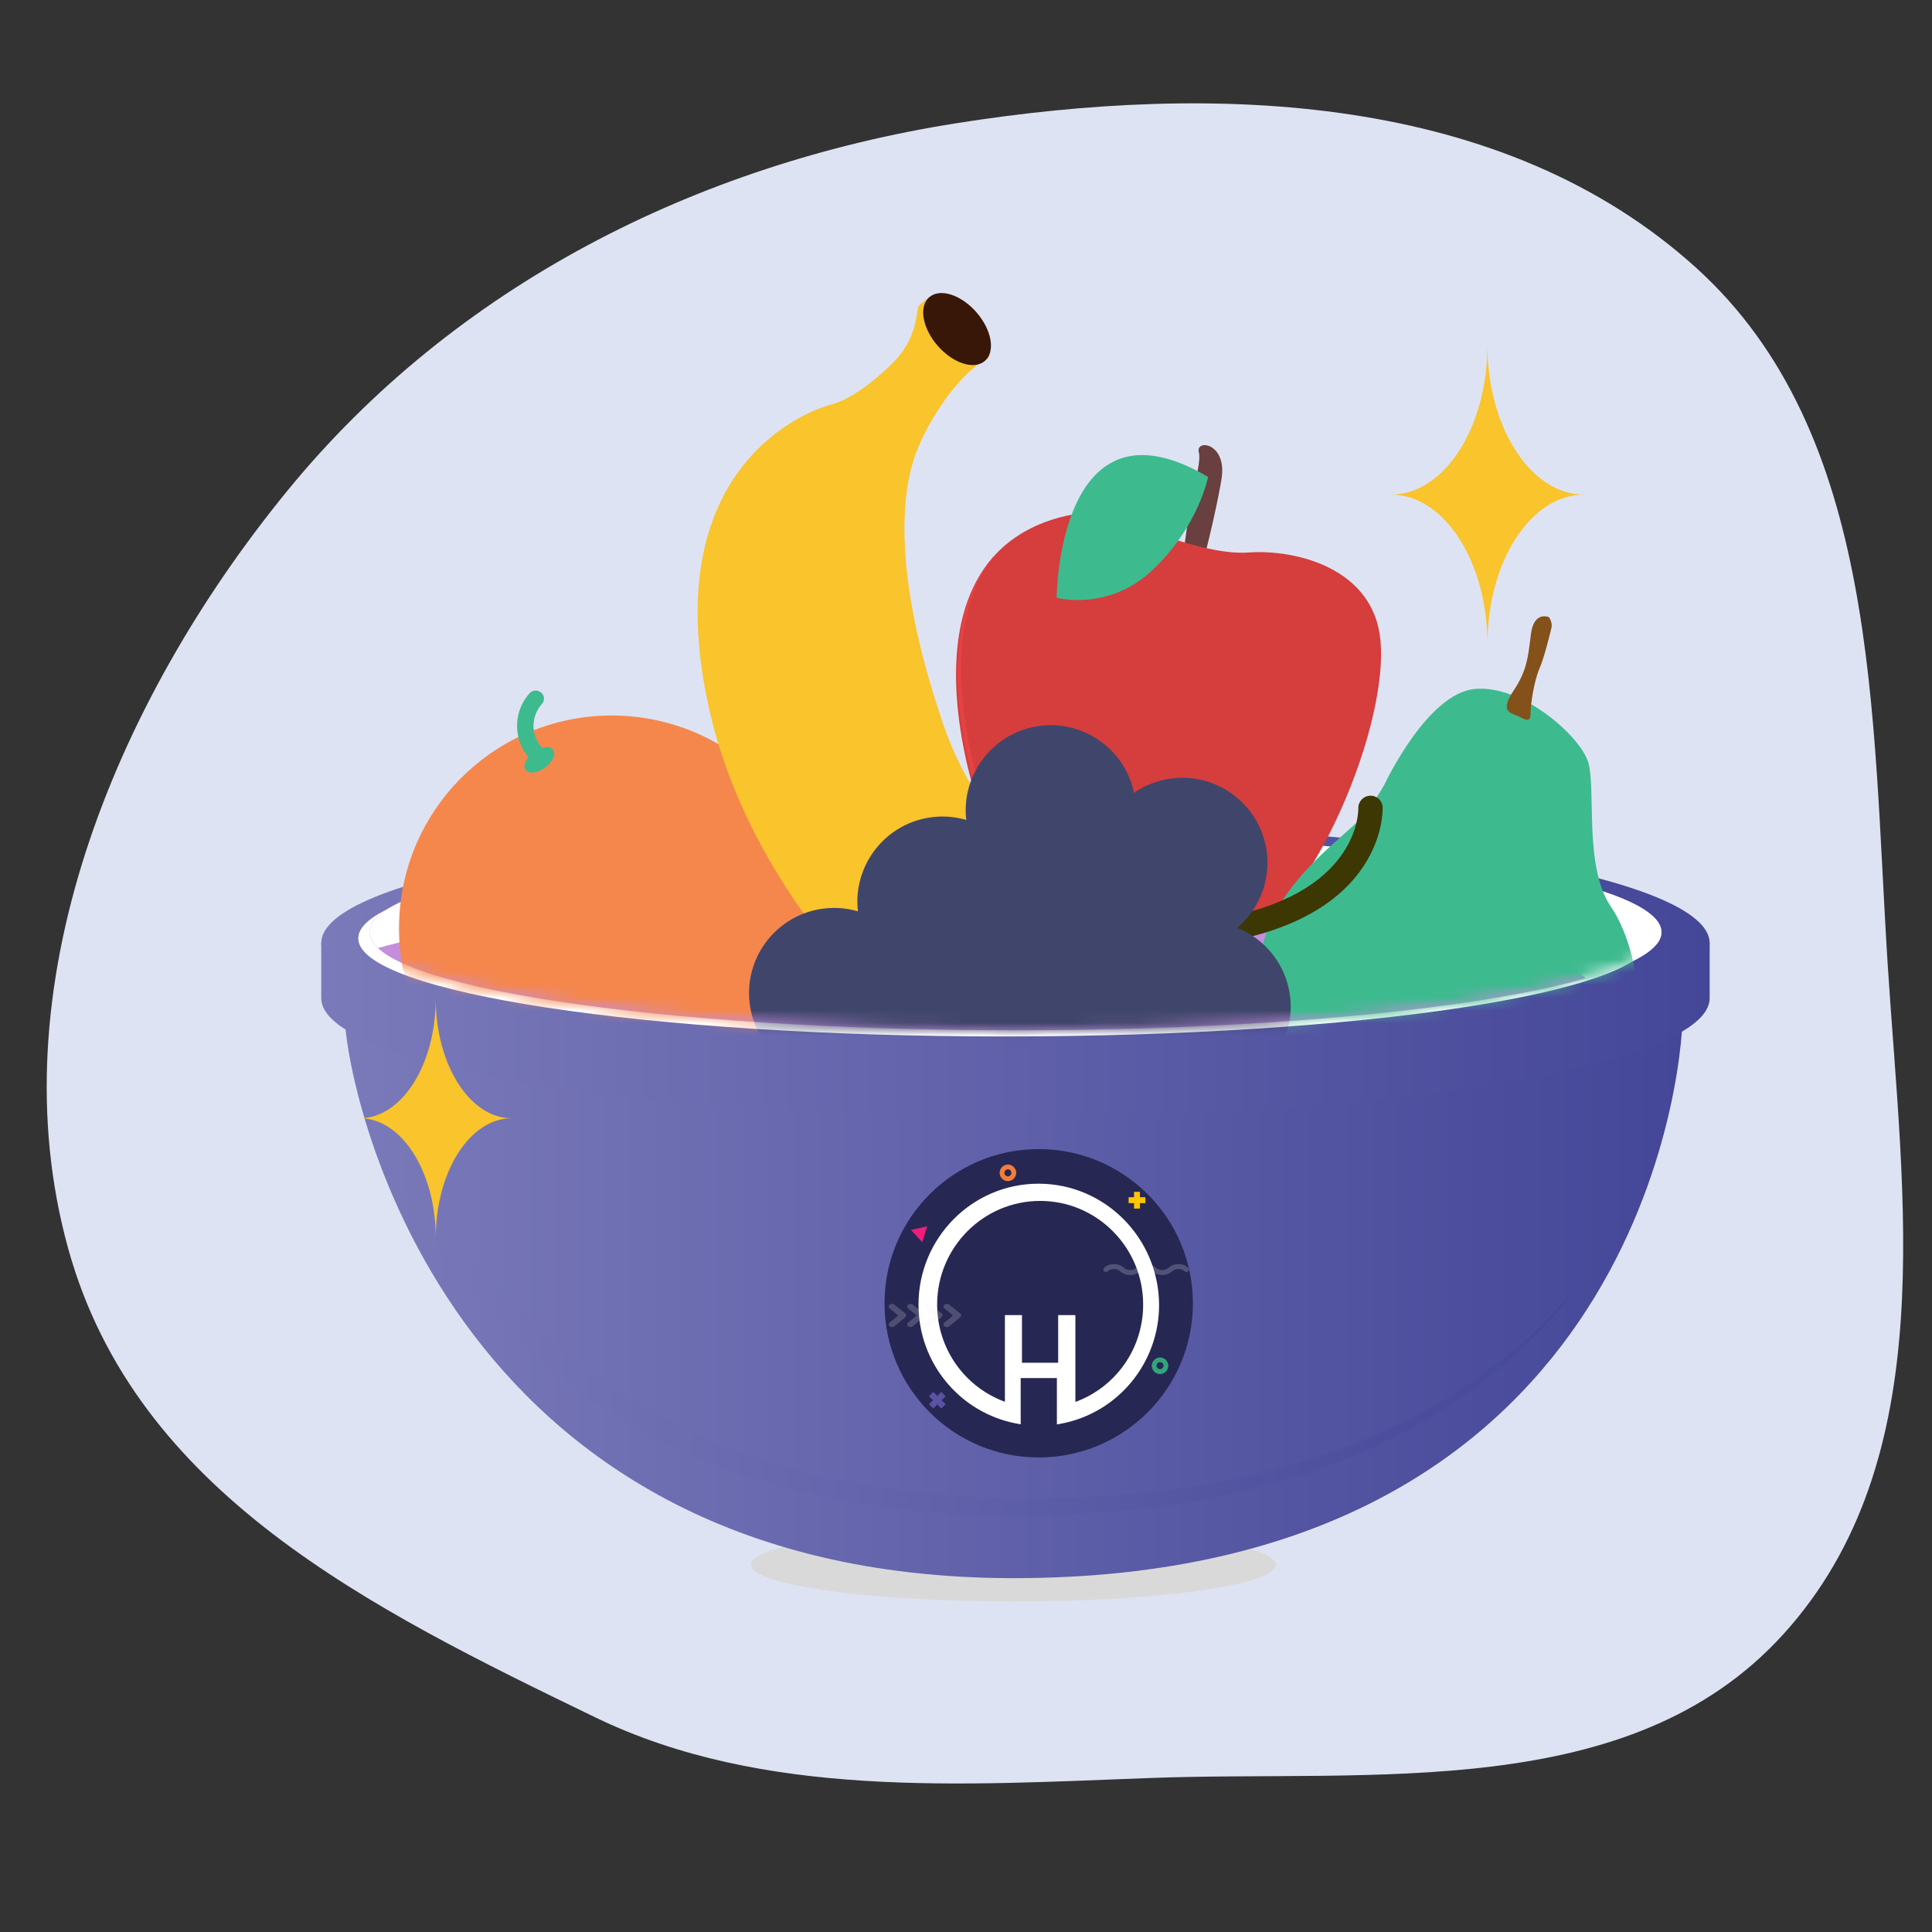 <svg width="152" height="152" viewBox="0 0 152 152" fill="none" xmlns="http://www.w3.org/2000/svg">
<rect x="0" y="0" width="152" height="152" fill="#333333" stroke="none"/>
<g clip-path="url(#clip0_1507_2570)">
<path fill-rule="evenodd" clip-rule="evenodd" d="M140.294 128.584C152.803 114.816 149.689 94.239 148.518 75.931C147.251 56.115 147.891 34.114 133.415 21.042C118.248 7.346 95.699 6.453 75.181 9.705C54.859 12.926 35.842 22.423 22.615 38.602C8.929 55.343 -0.297 77.855 5.374 98.263C10.708 117.46 29.077 126.518 46.828 135.111C60.043 141.508 75.575 140.439 90.416 139.886C108.021 139.229 128.219 141.876 140.294 128.584Z" fill="#DEE3F3"/>
<ellipse cx="79.728" cy="123.103" rx="20.64" ry="2.897" fill="#D9D9D9"/>
<path d="M126.439 75.109C117.659 71.916 100.051 69.734 79.746 69.734C59.44 69.734 41.832 71.916 33.052 75.109H27.106V79.716C27.106 85.23 34.633 124.161 79.746 124.161C128.091 124.161 132.385 85.231 132.385 79.716V75.109H126.439Z" fill="url(#paint0_linear_1507_2570)"/>
<path d="M80.931 117.891C35.826 117.891 28.301 82.611 28.301 77.614V74.792H27.263V78.968C27.263 83.964 34.788 119.245 79.892 119.245C104.482 119.245 117.659 110.114 124.685 100.486C117.426 109.598 104.362 117.891 80.931 117.891Z" fill="url(#paint1_linear_1507_2570)"/>
<path d="M128.339 74.197C119.229 71.193 100.958 69.141 79.891 69.141C58.823 69.141 40.553 71.193 31.443 74.197H25.273V78.53C25.273 83.716 49.726 87.919 79.891 87.919C110.056 87.919 134.507 83.716 134.507 78.53V74.197H128.339Z" fill="url(#paint2_linear_1507_2570)"/>
<path d="M134.507 74.197C134.507 79.382 110.055 83.586 79.889 83.586C49.724 83.586 25.273 79.382 25.273 74.197C25.273 69.012 49.725 64.808 79.889 64.808C110.053 64.808 134.507 69.012 134.507 74.197Z" fill="url(#paint3_linear_1507_2570)"/>
<path d="M79.011 81.542C107.081 81.542 129.836 78.086 129.836 73.824C129.836 69.561 107.081 66.105 79.011 66.105C50.941 66.105 28.186 69.561 28.186 73.824C28.186 78.086 50.941 81.542 79.011 81.542Z" fill="white"/>
<path d="M79.892 81.058C107.962 81.058 130.718 77.602 130.718 73.34C130.718 69.077 107.962 65.621 79.892 65.621C51.823 65.621 29.067 69.077 29.067 73.34C29.067 77.602 51.823 81.058 79.892 81.058Z" fill="#C48EDD"/>
<path d="M79.892 65.621C51.823 65.621 29.067 69.077 29.067 73.34C29.067 73.765 29.303 74.182 29.739 74.589C38.288 72.153 55.173 70.495 74.612 70.495C99.88 70.495 120.832 73.297 124.765 76.965C128.56 75.883 130.719 74.649 130.719 73.34C130.719 69.077 107.963 65.621 79.894 65.621H79.892Z" fill="white"/>
<mask id="mask0_1507_2570" style="mask-type:luminance" maskUnits="userSpaceOnUse" x="24" y="14" width="107" height="68">
<path d="M130.717 73.339C130.717 77.602 107.961 81.058 79.892 81.058C51.822 81.058 27.257 77.344 27.257 73.08C27.257 71.309 20.659 27.687 27.262 23.379C36.554 17.318 62.707 14 79.116 14C95.526 14 114.624 16.25 123.909 22.342C130.42 26.615 130.717 71.582 130.717 73.338V73.339Z" fill="white"/>
</mask>
<g mask="url(#mask0_1507_2570)">
<path d="M64.841 73.847C65.294 64.616 58.178 56.766 48.948 56.313C39.717 55.86 31.866 62.975 31.413 72.207C30.96 81.437 38.076 89.288 47.307 89.741C56.538 90.194 64.388 83.078 64.841 73.847Z" fill="#F5874D"/>
<path d="M43.517 58.985C43.765 59.32 43.481 59.951 42.882 60.391C42.284 60.831 41.6 60.917 41.352 60.58C41.103 60.245 41.388 59.614 41.986 59.174C42.584 58.734 43.269 58.648 43.517 58.985Z" fill="#3EBA8F"/>
<path d="M43.004 59.363L41.971 60.124L41.427 59.387C40.327 57.895 40.469 55.864 41.665 54.539C41.937 54.237 42.417 54.261 42.659 54.588C42.84 54.834 42.822 55.172 42.618 55.397C41.822 56.28 41.728 57.634 42.46 58.627L43.004 59.363Z" fill="#3EBA8F"/>
<path d="M42.167 54.988C41.165 56.1 41.056 57.8 41.944 59.006L42.488 59.743L43.004 59.362L42.461 58.625C41.728 57.632 41.824 56.279 42.619 55.396C42.823 55.169 42.84 54.831 42.659 54.587C42.649 54.572 42.635 54.561 42.624 54.548C42.624 54.548 42.176 54.976 42.167 54.988Z" fill="#3EBA8F"/>
<path d="M92.871 47.1C93.092 40.305 94.619 36.671 94.321 35.6C94.023 34.529 96.509 34.814 96.117 37.58C95.725 40.347 92.673 53.17 92.871 47.1Z" fill="#693F3F"/>
<path d="M84.006 40.551C68.662 43.974 77.558 67.366 80.005 69.901C82.442 72.424 86.877 71.481 89.131 71.888C91.386 72.293 93.956 73.593 97.201 73.512C102.159 73.43 109.311 57.845 108.606 50.369C108.074 44.706 101.972 43.201 98.209 43.468C93.843 43.778 87.04 39.876 84.005 40.554L84.006 40.551Z" fill="#D63D3D"/>
<path opacity="0.4" d="M97.598 73.04C94.352 73.12 91.782 71.822 89.528 71.415C87.272 71.01 82.838 71.952 80.402 69.428C78.381 67.335 71.963 51.015 78.432 43.469C71.522 50.875 78.085 67.605 80.132 69.726C82.569 72.249 87.004 71.306 89.258 71.713C91.513 72.118 94.083 73.418 97.328 73.338C98.489 73.319 99.77 72.441 101.043 71.025C99.86 72.268 98.676 73.022 97.598 73.04Z" fill="#FF4A4A"/>
<path d="M95.047 37.524C83.228 30.548 83.129 47.028 83.129 47.028C83.129 47.028 87.245 48.171 90.788 44.743C94.332 41.316 95.045 37.524 95.045 37.524H95.047Z" fill="#3EBA8F"/>
<path d="M65.326 31.842C66.579 31.555 68.444 30.358 70.283 28.504C72.123 26.65 72.077 24.725 72.228 24.204C72.249 24.133 72.282 24.073 72.321 24.024C72.321 24.024 72.321 24.023 72.324 24.02C72.324 24.02 72.326 24.019 72.328 24.016C72.343 23.996 72.361 23.979 72.379 23.964C72.379 23.964 72.381 23.963 72.383 23.961C72.489 23.858 72.732 23.639 73.119 23.376C73.659 23.011 75.175 24.647 75.427 24.525C75.679 24.403 75.957 25.157 76.425 25.337C76.892 25.516 76.4 25.872 76.944 25.857C77.489 25.842 76.99 26.891 77.38 26.961C77.771 27.031 77.411 27.079 77.748 27.633C78.085 28.187 77.438 28.326 77.438 28.326C75.058 29.807 73.079 33.184 72.245 35.157C71.41 37.131 69.497 43.228 74.199 56.976C78.9 70.723 92.318 74.499 99.406 76.733C106.495 78.967 110.376 81.427 110.376 81.427C110.376 81.427 111.02 81.519 111.161 82.155C111.244 82.532 111.392 82.655 111.497 82.768C111.568 82.846 111.619 82.918 111.611 83.067C111.592 83.43 112.126 83.825 111.821 84.127C111.517 84.429 111.642 84.965 111.442 85.059C111.242 85.153 111.228 85.727 110.474 85.892C86.372 100.389 60.752 76.995 55.891 56.208C51.031 35.42 65.327 31.842 65.327 31.842H65.326Z" fill="#F9C42C"/>
<path d="M68.367 41.572C67.841 58.273 77.003 72.524 92.314 78.866C97.281 80.924 103.772 83.126 109.724 82.906C109.991 82.452 109.82 82.251 110.104 82.062C110.399 81.866 110.044 81.676 110.376 81.425C110.376 81.425 106.495 78.964 99.406 76.73C92.318 74.496 78.9 70.72 74.199 56.974C69.497 43.226 71.41 37.128 72.245 35.154C73.079 33.181 75.059 29.804 77.438 28.324C77.404 28.326 76.586 28.374 76.001 27.906C75.404 27.428 75.765 28.272 74.993 27.352C74.642 26.933 74.309 26.816 74.068 26.745C70.284 30.565 68.532 36.346 68.368 41.57L68.367 41.572Z" fill="#F9C42C"/>
<path d="M72.376 23.964C72.358 23.978 72.341 23.995 72.327 24.015C72.335 24.006 72.352 23.989 72.376 23.964Z" fill="#F9C42C"/>
<path d="M77.492 28.391C78.329 27.657 78.025 25.942 76.814 24.56C75.603 23.178 73.943 22.652 73.106 23.386C72.269 24.119 72.572 25.834 73.783 27.216C74.994 28.598 76.655 29.124 77.492 28.391Z" fill="#381708"/>
<path d="M108.934 61.691C109.046 61.474 112.312 54.578 116.008 54.206C119.704 53.834 124.21 57.828 124.917 59.861C125.624 61.895 124.558 68.133 126.737 71.332C129.534 75.439 129.838 84.23 127.301 87.945C123.002 94.243 119.347 94.884 113.306 94.452C107.263 94.02 101.993 90.348 100.189 85.607C98.384 80.865 98.294 75.219 100.554 71.385C102.813 67.552 106.646 65.195 107.683 63.668C108.72 62.143 108.935 61.69 108.935 61.69L108.934 61.691Z" fill="#3EBA8F"/>
<path d="M121.865 48.555C121.865 48.555 120.676 48.026 120.444 49.898C120.212 51.768 120.129 52.758 119.078 54.341C118.028 55.926 118.758 56.069 119.316 56.293C119.874 56.519 120.405 56.982 120.41 56.187C120.416 55.395 120.699 53.566 121.107 52.624C121.515 51.682 121.956 49.831 122.059 49.396C122.163 48.961 121.862 48.555 121.862 48.555H121.865Z" fill="#84511A"/>
<path d="M94.885 73.394C94.8 72.872 95.155 72.382 95.677 72.298C106.889 70.485 106.874 63.863 106.867 63.583C106.855 63.058 107.27 62.618 107.796 62.602C108.321 62.588 108.764 62.988 108.779 63.521C108.791 63.87 108.937 72.093 95.983 74.187C95.462 74.271 94.971 73.917 94.886 73.395L94.885 73.394Z" fill="#3D3704"/>
<path d="M99.631 66.816C99.042 63.173 95.599 60.687 91.955 61.276C88.311 61.865 85.828 65.309 86.416 68.952C87.005 72.594 90.447 75.08 94.091 74.491C97.735 73.902 100.218 70.459 99.631 66.816Z" fill="#40466B"/>
<path d="M101.463 78.142C100.874 74.499 97.432 72.013 93.788 72.602C90.144 73.191 87.661 76.635 88.248 80.278C88.837 83.92 92.28 86.406 95.924 85.817C99.567 85.228 102.051 81.784 101.463 78.142Z" fill="#40466B"/>
<path d="M91.109 74.004C90.52 70.362 87.077 67.876 83.433 68.465C79.789 69.054 77.306 72.498 77.894 76.14C78.483 79.783 81.925 82.269 85.569 81.68C89.213 81.091 91.696 77.647 91.109 74.004Z" fill="#40466B"/>
<path d="M92.939 85.33C92.35 81.688 88.908 79.202 85.264 79.791C81.62 80.38 79.137 83.824 79.724 87.466C80.313 91.109 83.756 93.595 87.4 93.006C91.044 92.417 93.527 88.973 92.939 85.33Z" fill="#40466B"/>
<path d="M89.277 62.678C88.688 59.036 85.246 56.55 81.602 57.139C77.958 57.728 75.475 61.172 76.062 64.814C76.651 68.457 80.094 70.943 83.738 70.354C87.382 69.765 89.865 66.321 89.277 62.678Z" fill="#40466B"/>
<path d="M80.754 69.867C80.165 66.224 76.722 63.738 73.078 64.327C69.434 64.916 66.951 68.36 67.539 72.003C68.128 75.645 71.57 78.131 75.214 77.542C78.858 76.953 81.341 73.509 80.754 69.867Z" fill="#40466B"/>
<path d="M82.586 81.194C81.997 77.552 78.554 75.066 74.91 75.655C71.266 76.244 68.783 79.688 69.371 83.33C69.96 86.973 73.402 89.459 77.046 88.87C80.69 88.281 83.174 84.837 82.586 81.194Z" fill="#40466B"/>
<path d="M72.231 77.057C71.642 73.414 68.199 70.928 64.555 71.517C60.911 72.106 58.428 75.55 59.016 79.192C59.605 82.835 63.047 85.321 66.691 84.732C70.335 84.143 72.819 80.699 72.231 77.057Z" fill="#40466B"/>
</g>
<path d="M34.283 97.394C34.283 92.194 31.608 87.979 28.309 87.979C31.609 87.979 34.283 83.764 34.283 78.564C34.283 83.764 36.959 87.979 40.258 87.979C36.958 87.979 34.283 92.194 34.283 97.394Z" fill="#F9C42C"/>
<path d="M117.025 50.682C117.025 44.183 113.62 38.914 109.421 38.914C113.622 38.914 117.025 33.645 117.025 27.145C117.025 33.645 120.431 38.914 124.629 38.914C120.429 38.914 117.025 44.183 117.025 50.682Z" fill="#F9C42C"/>
<path d="M81.72 114.666C88.42 114.666 93.851 109.235 93.851 102.535C93.851 95.835 88.42 90.404 81.72 90.404C75.021 90.404 69.59 95.835 69.59 102.535C69.59 109.235 75.021 114.666 81.72 114.666Z" fill="#272754"/>
<path d="M81.708 93.189C76.527 93.189 72.325 97.43 72.325 102.648C72.325 107.202 75.561 111.116 80.027 111.944L80.24 111.981V108.356H83.213V111.994L83.414 111.956C87.88 111.141 91.129 107.227 91.129 102.661C91.104 97.43 86.889 93.189 81.708 93.189ZM83.314 103.539V107.277H80.341V103.526H79.124V110.375C75.85 109.209 73.667 106.135 73.667 102.635C73.667 98.107 77.33 94.419 81.834 94.419C86.337 94.419 90 98.107 90 102.635C90 106.148 87.817 109.221 84.543 110.388V103.526H83.314V103.539Z" fill="white" stroke="white" stroke-width="0.125" stroke-miterlimit="10"/>
<path d="M90.112 94.657V94.193H89.685V93.767H89.221V94.193H88.794V94.657H89.221V95.084H89.685V94.657H90.112Z" fill="#FCC600"/>
<path d="M79.298 92.926C78.934 92.926 78.646 92.625 78.646 92.274C78.646 91.923 78.947 91.621 79.298 91.621C79.662 91.621 79.951 91.923 79.951 92.274C79.951 92.625 79.65 92.926 79.298 92.926ZM79.298 91.998C79.148 91.998 79.022 92.123 79.022 92.274C79.022 92.424 79.148 92.55 79.298 92.55C79.449 92.55 79.574 92.424 79.574 92.274C79.562 92.123 79.449 91.998 79.298 91.998Z" fill="#F07E38"/>
<path d="M74.055 110.815L74.406 110.476L74.08 110.162L74.394 109.849L74.055 109.51L73.741 109.824L73.428 109.51L73.089 109.849L73.403 110.162L73.089 110.476L73.428 110.815L73.741 110.501L74.055 110.815Z" fill="#5C52A5"/>
<path d="M72.951 96.476L71.671 96.765L72.562 97.731L72.951 96.476Z" fill="#EC1E79"/>
<path d="M91.265 108.105C90.901 108.105 90.613 107.804 90.613 107.453C90.613 107.101 90.914 106.8 91.265 106.8C91.629 106.8 91.917 107.101 91.917 107.453C91.917 107.804 91.629 108.105 91.265 108.105ZM91.265 107.164C91.115 107.164 90.989 107.29 90.989 107.44C90.989 107.591 91.115 107.716 91.265 107.716C91.416 107.716 91.541 107.591 91.541 107.44C91.541 107.29 91.416 107.164 91.265 107.164Z" fill="#31A57A"/>
<g opacity="0.2">
<path d="M70.002 104.354C69.889 104.266 69.889 104.141 69.99 104.053L70.617 103.539C70.642 103.514 70.642 103.476 70.617 103.451L69.99 102.949C69.889 102.861 69.889 102.736 69.99 102.648C70.09 102.56 70.253 102.56 70.366 102.648L71.232 103.338C71.332 103.413 71.332 103.539 71.232 103.627L70.366 104.342C70.266 104.429 70.103 104.429 70.002 104.354Z" fill="#F1F1F2"/>
<path d="M71.458 104.354C71.345 104.266 71.345 104.141 71.445 104.053L72.073 103.539C72.098 103.514 72.098 103.476 72.073 103.451L71.445 102.949C71.345 102.861 71.345 102.736 71.445 102.648C71.546 102.56 71.709 102.56 71.822 102.648L72.687 103.338C72.788 103.413 72.788 103.539 72.687 103.627L71.822 104.342C71.734 104.429 71.558 104.429 71.458 104.354Z" fill="#F1F1F2"/>
<path d="M72.85 104.354C72.737 104.266 72.737 104.141 72.838 104.053L73.465 103.539C73.49 103.514 73.49 103.476 73.465 103.451L72.838 102.949C72.737 102.861 72.737 102.736 72.838 102.648C72.938 102.56 73.101 102.56 73.214 102.648L74.079 103.338C74.18 103.413 74.18 103.539 74.079 103.627L73.214 104.342C73.126 104.429 72.963 104.429 72.85 104.354Z" fill="#F1F1F2"/>
<path d="M74.319 104.354C74.206 104.266 74.206 104.141 74.307 104.053L74.934 103.539C74.959 103.514 74.959 103.476 74.934 103.451L74.307 102.949C74.206 102.861 74.206 102.736 74.307 102.648C74.407 102.56 74.57 102.56 74.683 102.648L75.549 103.338C75.649 103.413 75.649 103.539 75.549 103.627L74.683 104.342C74.583 104.429 74.42 104.429 74.319 104.354Z" fill="#F1F1F2"/>
</g>
<g opacity="0.2">
<path d="M88.907 100.315C88.619 100.315 88.343 100.214 88.142 100.026C88.004 99.901 87.829 99.838 87.64 99.838C87.452 99.838 87.276 99.901 87.139 100.026C87.063 100.102 86.938 100.089 86.863 100.014C86.787 99.939 86.8 99.813 86.875 99.738C87.076 99.55 87.352 99.449 87.64 99.449C87.929 99.449 88.205 99.55 88.406 99.738C88.543 99.863 88.719 99.926 88.907 99.926C89.096 99.926 89.271 99.863 89.409 99.738C89.61 99.55 89.886 99.449 90.174 99.449C90.463 99.449 90.739 99.55 90.939 99.738C91.078 99.863 91.253 99.926 91.441 99.926C91.629 99.926 91.805 99.863 91.943 99.738C92.144 99.55 92.42 99.449 92.708 99.449C92.997 99.449 93.273 99.55 93.474 99.738C93.549 99.813 93.561 99.939 93.486 100.014C93.411 100.089 93.285 100.089 93.21 100.026C93.072 99.901 92.897 99.838 92.708 99.838C92.52 99.838 92.344 99.901 92.207 100.026C92.006 100.214 91.73 100.315 91.441 100.315C91.153 100.315 90.877 100.214 90.676 100.026C90.538 99.901 90.362 99.838 90.174 99.838C89.986 99.838 89.811 99.901 89.673 100.026C89.472 100.214 89.196 100.315 88.907 100.315Z" fill="white"/>
</g>
</g>
<defs>
<linearGradient id="paint0_linear_1507_2570" x1="27.106" y1="69.734" x2="132.385" y2="69.734" gradientUnits="userSpaceOnUse">
<stop stop-color="#7A7ABA"/>
<stop offset="1" stop-color="#444698"/>
</linearGradient>
<linearGradient id="paint1_linear_1507_2570" x1="27.263" y1="74.792" x2="124.685" y2="74.792" gradientUnits="userSpaceOnUse">
<stop stop-color="#7A7ABA"/>
<stop offset="1" stop-color="#444698"/>
</linearGradient>
<linearGradient id="paint2_linear_1507_2570" x1="25.273" y1="69.141" x2="134.507" y2="69.141" gradientUnits="userSpaceOnUse">
<stop stop-color="#7A7ABA"/>
<stop offset="1" stop-color="#444698"/>
</linearGradient>
<linearGradient id="paint3_linear_1507_2570" x1="25.273" y1="64.808" x2="134.507" y2="64.808" gradientUnits="userSpaceOnUse">
<stop stop-color="#7A7ABA"/>
<stop offset="1" stop-color="#444698"/>
</linearGradient>
<clipPath id="clip0_1507_2570">
<rect width="152" height="152" fill="white"/>
</clipPath>
</defs>
</svg>
